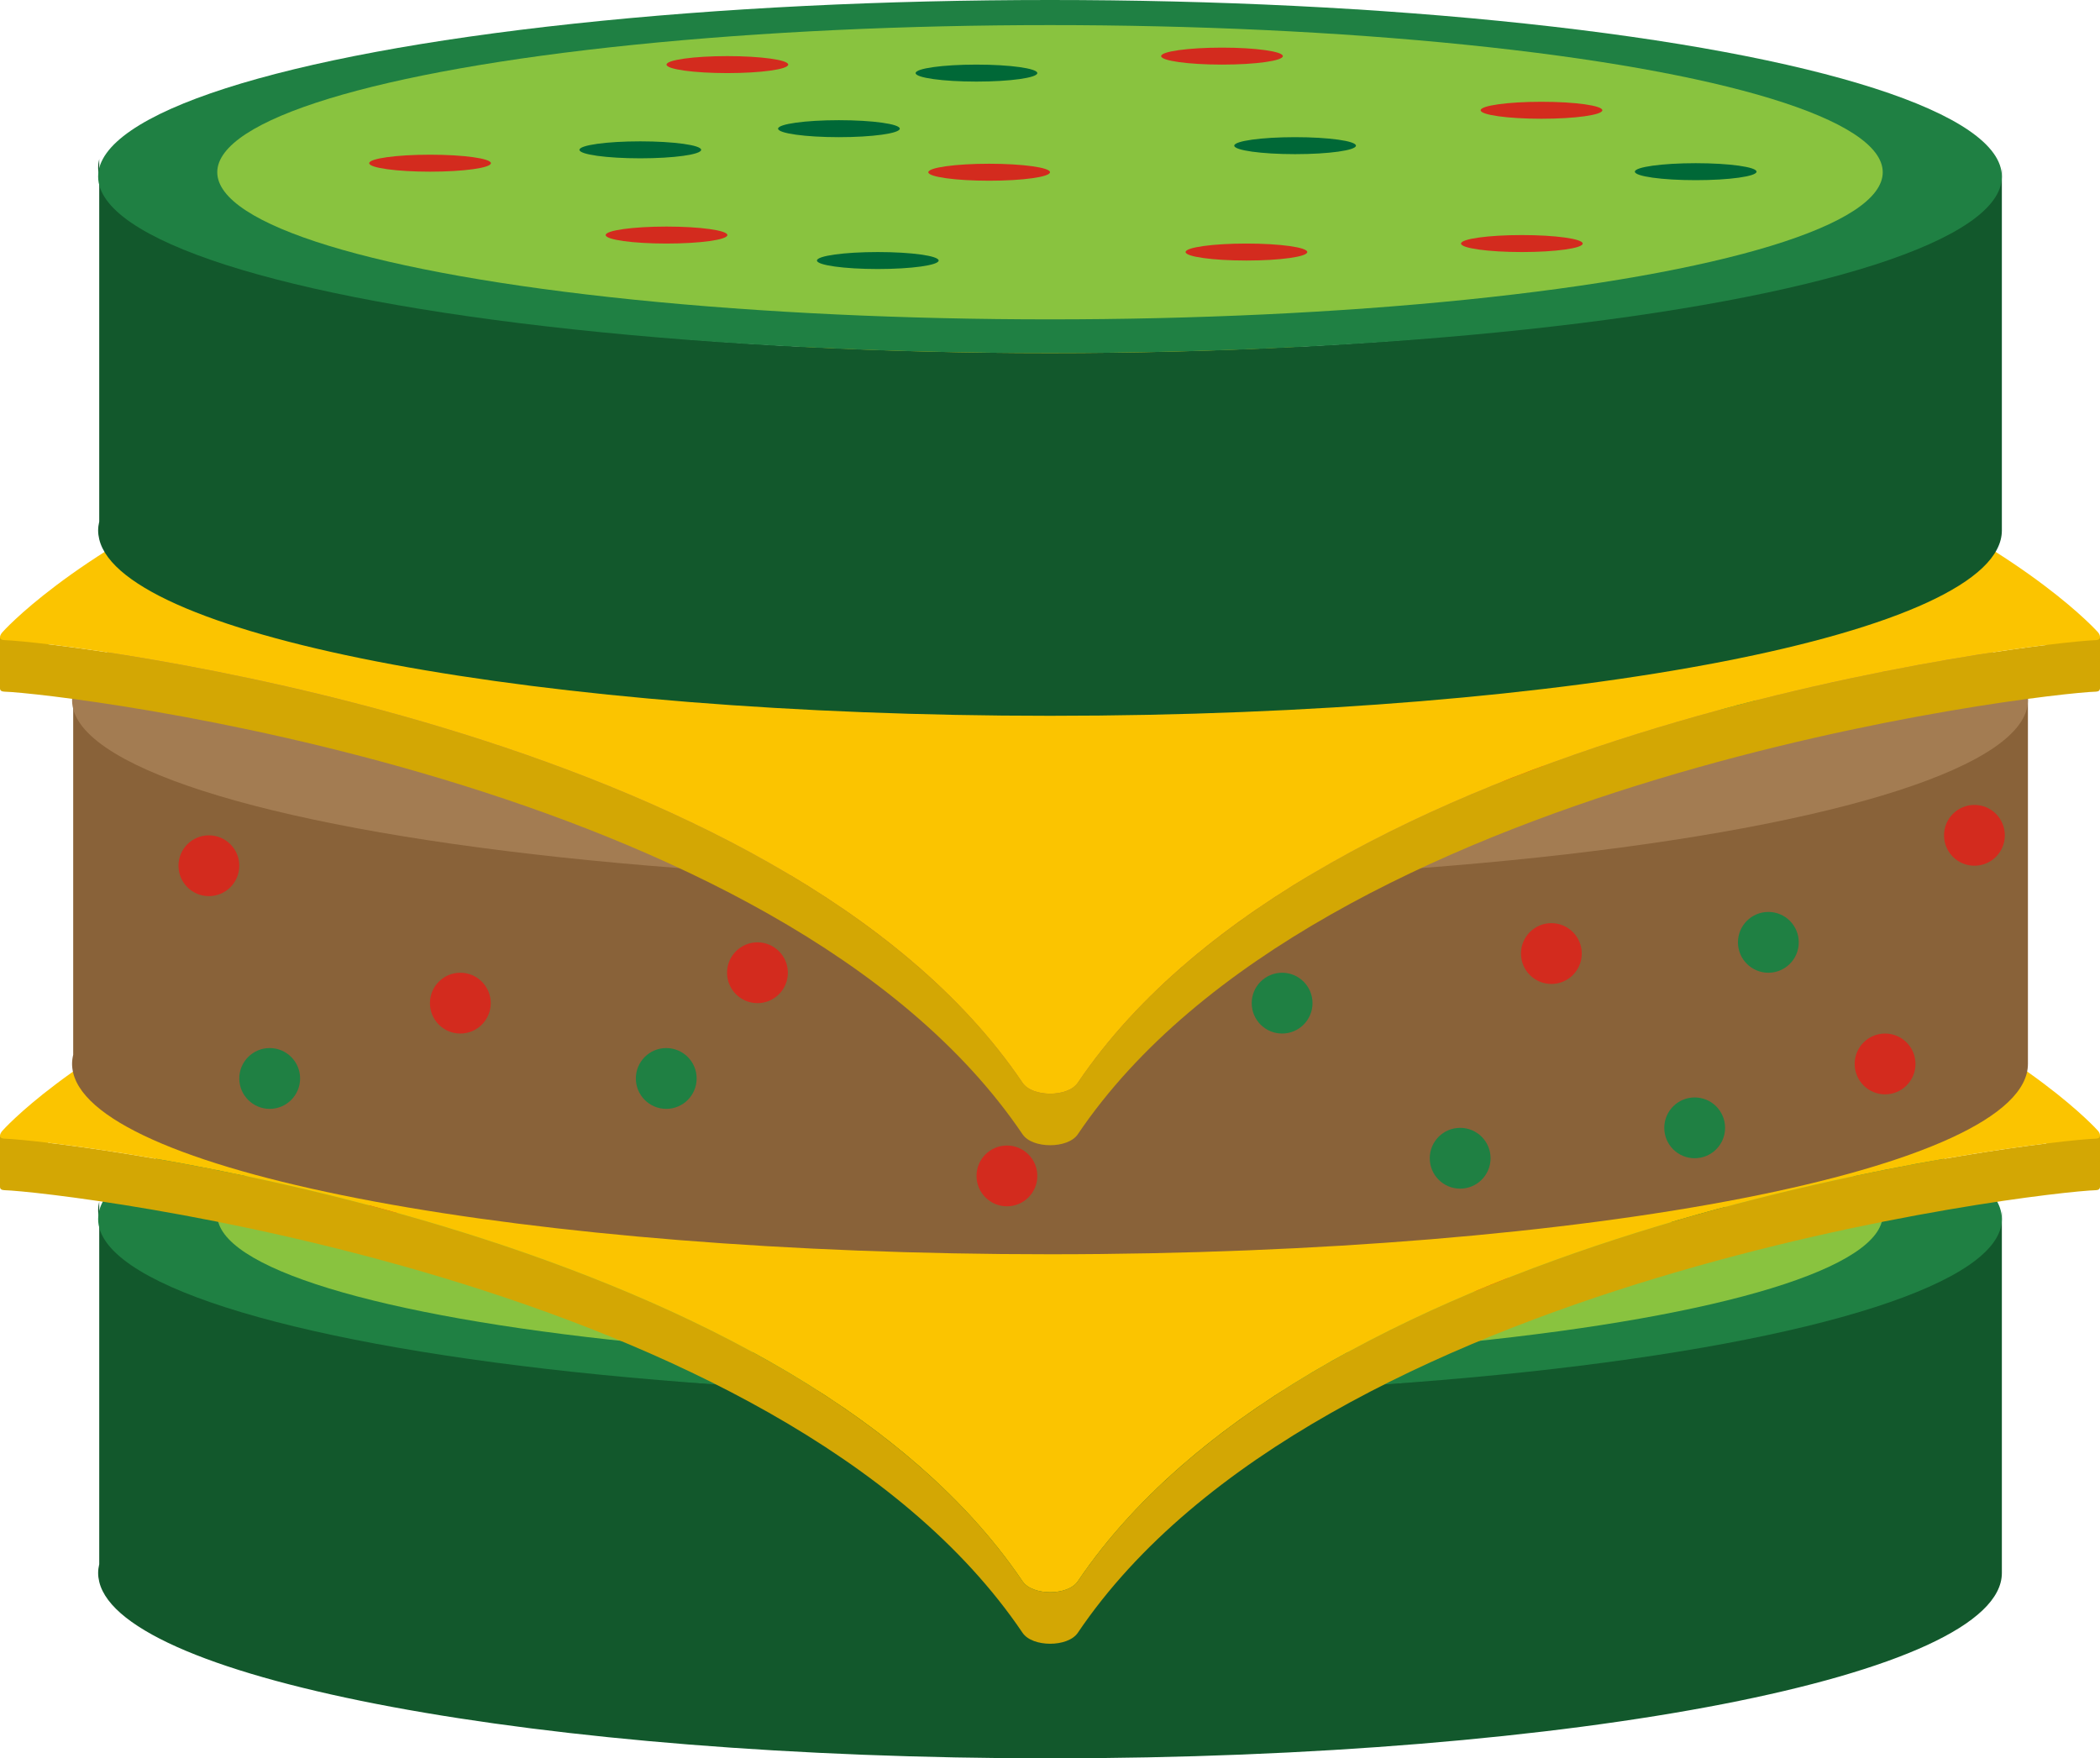 <!-- Generator: Adobe Illustrator 21.0.0, SVG Export Plug-In  -->
<svg version="1.1"
	 xmlns="http://www.w3.org/2000/svg" xmlns:xlink="http://www.w3.org/1999/xlink" xmlns:a="http://ns.adobe.com/AdobeSVGViewerExtensions/3.0/"
	 x="0px" y="0px" width="698.304px" height="584.731px" viewBox="0 0 698.304 584.731"
	 style="enable-background:new 0 0 698.304 584.731;" xml:space="preserve">
<style type="text/css">
	.st0{fill:#12582C;}
	.st1{fill:#1F8043;}
	.st2{fill:#89C33F;}
	.st3{fill:#D32B1E;}
	.st4{fill:#006837;}
	.st5{fill:#D3A704;}
	.st6{fill:#FBC400;}
	.st7{fill:#896239;}
	.st8{fill:#A37C52;}
</style>
<defs>
</defs>
<g>
	<g>
		<path class="st0" d="M32.634,402.482c0,0.98,0.131,1.955,0.364,2.925v-5.847C32.765,400.528,32.634,401.502,32.634,402.482z"/>
		<path class="st0" d="M614.572,436.069c-56.459,16.885-154.237,28.05-265.42,28.05c-111.182,0-208.959-11.166-265.419-28.05
			c-29.753-8.898-48.029-19.384-50.735-30.663V520.17c-0.232,0.969-0.364,1.943-0.364,2.923c0,0.98,0.131,1.955,0.364,2.924
			c7.841,32.683,146.382,58.713,316.155,58.713c174.809,0,316.519-27.596,316.519-61.638V402.482
			C665.671,414.872,646.882,426.406,614.572,436.069z"/>
	</g>
	<ellipse class="st1" cx="349.152" cy="405.406" rx="316.519" ry="58.713"/>
	<ellipse class="st2" cx="349.152" cy="403.969" rx="276.906" ry="48.928"/>
	<ellipse class="st3" cx="414.472" cy="430.509" rx="20.234" ry="2.823"/>
	<ellipse class="st3" cx="328.918" cy="403.969" rx="20.234" ry="2.823"/>
	<ellipse class="st3" cx="221.64" cy="424.862" rx="20.234" ry="2.823"/>
	<ellipse class="st3" cx="143.004" cy="400.96" rx="20.234" ry="2.823"/>
	<ellipse class="st3" cx="241.874" cy="368.176" rx="20.234" ry="2.823"/>
	<ellipse class="st3" cx="406.342" cy="365.353" rx="20.234" ry="2.823"/>
	<ellipse class="st3" cx="512.587" cy="383.363" rx="20.234" ry="2.823"/>
	<ellipse class="st3" cx="506.06" cy="427.686" rx="20.234" ry="2.823"/>
	<ellipse class="st4" cx="563.866" cy="403.784" rx="20.234" ry="2.823"/>
	<ellipse class="st4" cx="430.654" cy="395.131" rx="20.234" ry="2.823"/>
	<ellipse class="st4" cx="291.891" cy="433.332" rx="20.234" ry="2.823"/>
	<ellipse class="st4" cx="212.916" cy="396.519" rx="20.234" ry="2.823"/>
	<ellipse class="st4" cx="324.699" cy="371" rx="20.234" ry="2.823"/>
	<ellipse class="st4" cx="278.967" cy="389.484" rx="20.234" ry="2.823"/>
</g>
<g>
	<g>
		<path class="st5" d="M698.304,377.649l-16.189-3.054l-1.695,5.675c-59.309,7.292-251.688,41.432-322.018,145.572
			c-1.673,2.476-5.457,3.645-9.193,3.646c-3.735-0.001-7.52-1.17-9.193-3.646C268.889,420.519,72.92,386.796,16.027,380.032v-0.404
			v-1.909H0.017H0v17.096h0.017c0.016,0.555,0.446,0.936,1.403,0.975c18.214,0.552,258.192,28.125,338.598,147.186
			c1.673,2.476,5.457,3.645,9.193,3.646c3.735-0.001,7.52-1.17,9.193-3.646C438.808,423.915,678.786,396.342,697,395.79
			c0.893-0.037,1.26-0.468,1.295-1.008l0.01,0.001V377.649z"/>
	</g>
	<path class="st6" d="M697.655,376.07c-0.422-0.48-87.584-98.691-348.445-98.691S1.176,375.581,0.764,376.07
		c-1.137,1.349-1.074,2.515,0.655,2.586c18.214,0.552,258.192,28.125,338.598,147.186c1.673,2.476,5.457,3.645,9.193,3.646
		c3.735-0.001,7.52-1.17,9.193-3.646C438.808,406.781,678.786,379.208,697,378.656C698.728,378.585,698.512,377.044,697.655,376.07z
		"/>
</g>
<g>
	<g>
		<path class="st7" d="M23.965,229.863c0,1.007,0.134,2.009,0.374,3.005v-6.007C24.1,227.856,23.965,228.856,23.965,229.863z"/>
		<path class="st7" d="M621.841,264.37c-58.006,17.347-158.461,28.818-272.689,28.818c-114.227,0-214.682-11.471-272.688-28.818
			c-30.568-9.142-49.345-19.914-52.125-31.503v117.907c-0.239,0.995-0.374,1.996-0.374,3.003c0,1.007,0.134,2.009,0.374,3.004
			c8.056,33.578,150.391,60.321,324.813,60.321c179.596,0,325.187-28.352,325.187-63.326V229.863
			C674.339,242.593,655.035,254.443,621.841,264.37z"/>
	</g>
	<ellipse class="st8" cx="349.152" cy="232.868" rx="325.187" ry="60.321"/>
	<ellipse class="st3" cx="414.238" cy="260.094" rx="20.22" ry="2.821"/>
	<ellipse class="st3" cx="328.745" cy="233.573" rx="20.22" ry="2.821"/>
	<ellipse class="st3" cx="221.544" cy="254.452" rx="20.22" ry="2.821"/>
	<ellipse class="st3" cx="142.964" cy="230.567" rx="20.22" ry="2.821"/>
	<ellipse class="st3" cx="241.764" cy="197.806" rx="20.22" ry="2.821"/>
	<ellipse class="st3" cx="406.114" cy="194.985" rx="20.22" ry="2.821"/>
	<ellipse class="st3" cx="512.283" cy="212.982" rx="20.22" ry="2.821"/>
	<ellipse class="st3" cx="505.761" cy="257.273" rx="20.22" ry="2.821"/>
	<ellipse class="st1" cx="563.525" cy="233.388" rx="20.22" ry="2.821"/>
	<ellipse class="st1" cx="430.409" cy="224.741" rx="20.22" ry="2.821"/>
	<ellipse class="st1" cx="291.744" cy="262.916" rx="20.22" ry="2.821"/>
	<ellipse class="st1" cx="212.826" cy="226.129" rx="20.22" ry="2.821"/>
	<ellipse class="st1" cx="324.529" cy="200.627" rx="20.22" ry="2.821"/>
	<ellipse class="st1" cx="278.83" cy="219.098" rx="20.22" ry="2.821"/>
	<circle class="st3" cx="153.074" cy="333.593" r="10.11"/>
	<circle class="st3" cx="69.459" cy="287.897" r="10.11"/>
	<circle class="st3" cx="334.829" cy="391.048" r="10.11"/>
	<circle class="st3" cx="251.874" cy="323.483" r="10.11"/>
	<circle class="st1" cx="89.679" cy="358.64" r="10.11"/>
	<circle class="st1" cx="221.544" cy="358.64" r="10.11"/>
	<circle class="st1" cx="349.669" cy="333.593" r="10.11"/>
	<circle class="st1" cx="485.542" cy="385.173" r="10.11"/>
	<circle class="st1" cx="426.334" cy="333.593" r="10.11"/>
	<circle class="st1" cx="588.026" cy="313.373" r="10.11"/>
	<circle class="st1" cx="563.525" cy="375.063" r="10.11"/>
	<circle class="st3" cx="515.871" cy="317.103" r="10.11"/>
	<circle class="st3" cx="626.835" cy="353.813" r="10.11"/>
	<circle class="st3" cx="656.55" cy="277.787" r="10.11"/>
</g>
<g>
	<g>
		<path class="st5" d="M698.304,211.865l-16.189-3.054l-1.695,5.675c-59.309,7.292-251.688,41.432-322.018,145.572
			c-1.673,2.476-5.457,3.645-9.193,3.646c-3.735-0.001-7.52-1.17-9.193-3.646C268.889,254.735,72.92,221.012,16.027,214.248v-0.404
			v-1.909H0.017H0v17.096h0.017c0.016,0.555,0.446,0.936,1.403,0.975c18.214,0.552,258.192,28.125,338.598,147.186
			c1.673,2.476,5.457,3.645,9.193,3.646c3.735-0.001,7.52-1.17,9.193-3.646C438.808,258.131,678.786,230.558,697,230.006
			c0.893-0.037,1.26-0.468,1.295-1.008l0.01,0.001V211.865z"/>
	</g>
	<path class="st6" d="M697.655,210.286c-0.422-0.48-87.584-98.691-348.445-98.691S1.176,209.797,0.764,210.286
		c-1.137,1.349-1.074,2.515,0.655,2.586c18.214,0.552,258.192,28.125,338.598,147.186c1.673,2.476,5.457,3.645,9.193,3.646
		c3.735-0.001,7.52-1.17,9.193-3.646C438.808,240.997,678.786,213.425,697,212.872C698.728,212.801,698.512,211.261,697.655,210.286
		z"/>
</g>
<g>
	<g>
		<path class="st0" d="M32.634,55.789c0,0.98,0.131,1.955,0.364,2.925v-5.847C32.765,53.835,32.634,54.809,32.634,55.789z"/>
		<path class="st0" d="M614.572,89.376c-56.459,16.885-154.237,28.05-265.42,28.05c-111.182,0-208.959-11.166-265.419-28.05
			C53.98,80.478,35.703,69.992,32.997,58.713v114.764c-0.232,0.969-0.364,1.943-0.364,2.923c0,0.98,0.131,1.955,0.364,2.924
			c7.841,32.683,146.382,58.713,316.155,58.713c174.809,0,316.519-27.596,316.519-61.638V55.789
			C665.671,68.179,646.882,79.713,614.572,89.376z"/>
	</g>
	<ellipse class="st1" cx="349.152" cy="58.713" rx="316.519" ry="58.713"/>
	<ellipse class="st2" cx="349.152" cy="57.276" rx="276.906" ry="48.928"/>
	<ellipse class="st3" cx="414.472" cy="83.816" rx="20.234" ry="2.823"/>
	<ellipse class="st3" cx="328.918" cy="57.276" rx="20.234" ry="2.823"/>
	<ellipse class="st3" cx="221.64" cy="78.169" rx="20.234" ry="2.823"/>
	<ellipse class="st3" cx="143.004" cy="54.267" rx="20.234" ry="2.823"/>
	<ellipse class="st3" cx="241.874" cy="21.483" rx="20.234" ry="2.823"/>
	<ellipse class="st3" cx="406.342" cy="18.66" rx="20.234" ry="2.823"/>
	<ellipse class="st3" cx="512.587" cy="36.67" rx="20.234" ry="2.823"/>
	<ellipse class="st3" cx="506.06" cy="80.993" rx="20.234" ry="2.823"/>
	<ellipse class="st4" cx="563.866" cy="57.091" rx="20.234" ry="2.823"/>
	<ellipse class="st4" cx="430.654" cy="48.438" rx="20.234" ry="2.823"/>
	<ellipse class="st4" cx="291.891" cy="86.639" rx="20.234" ry="2.823"/>
	<ellipse class="st4" cx="212.916" cy="49.826" rx="20.234" ry="2.823"/>
	<ellipse class="st4" cx="324.699" cy="24.307" rx="20.234" ry="2.823"/>
	<ellipse class="st4" cx="278.967" cy="42.791" rx="20.234" ry="2.823"/>
</g>
</svg>